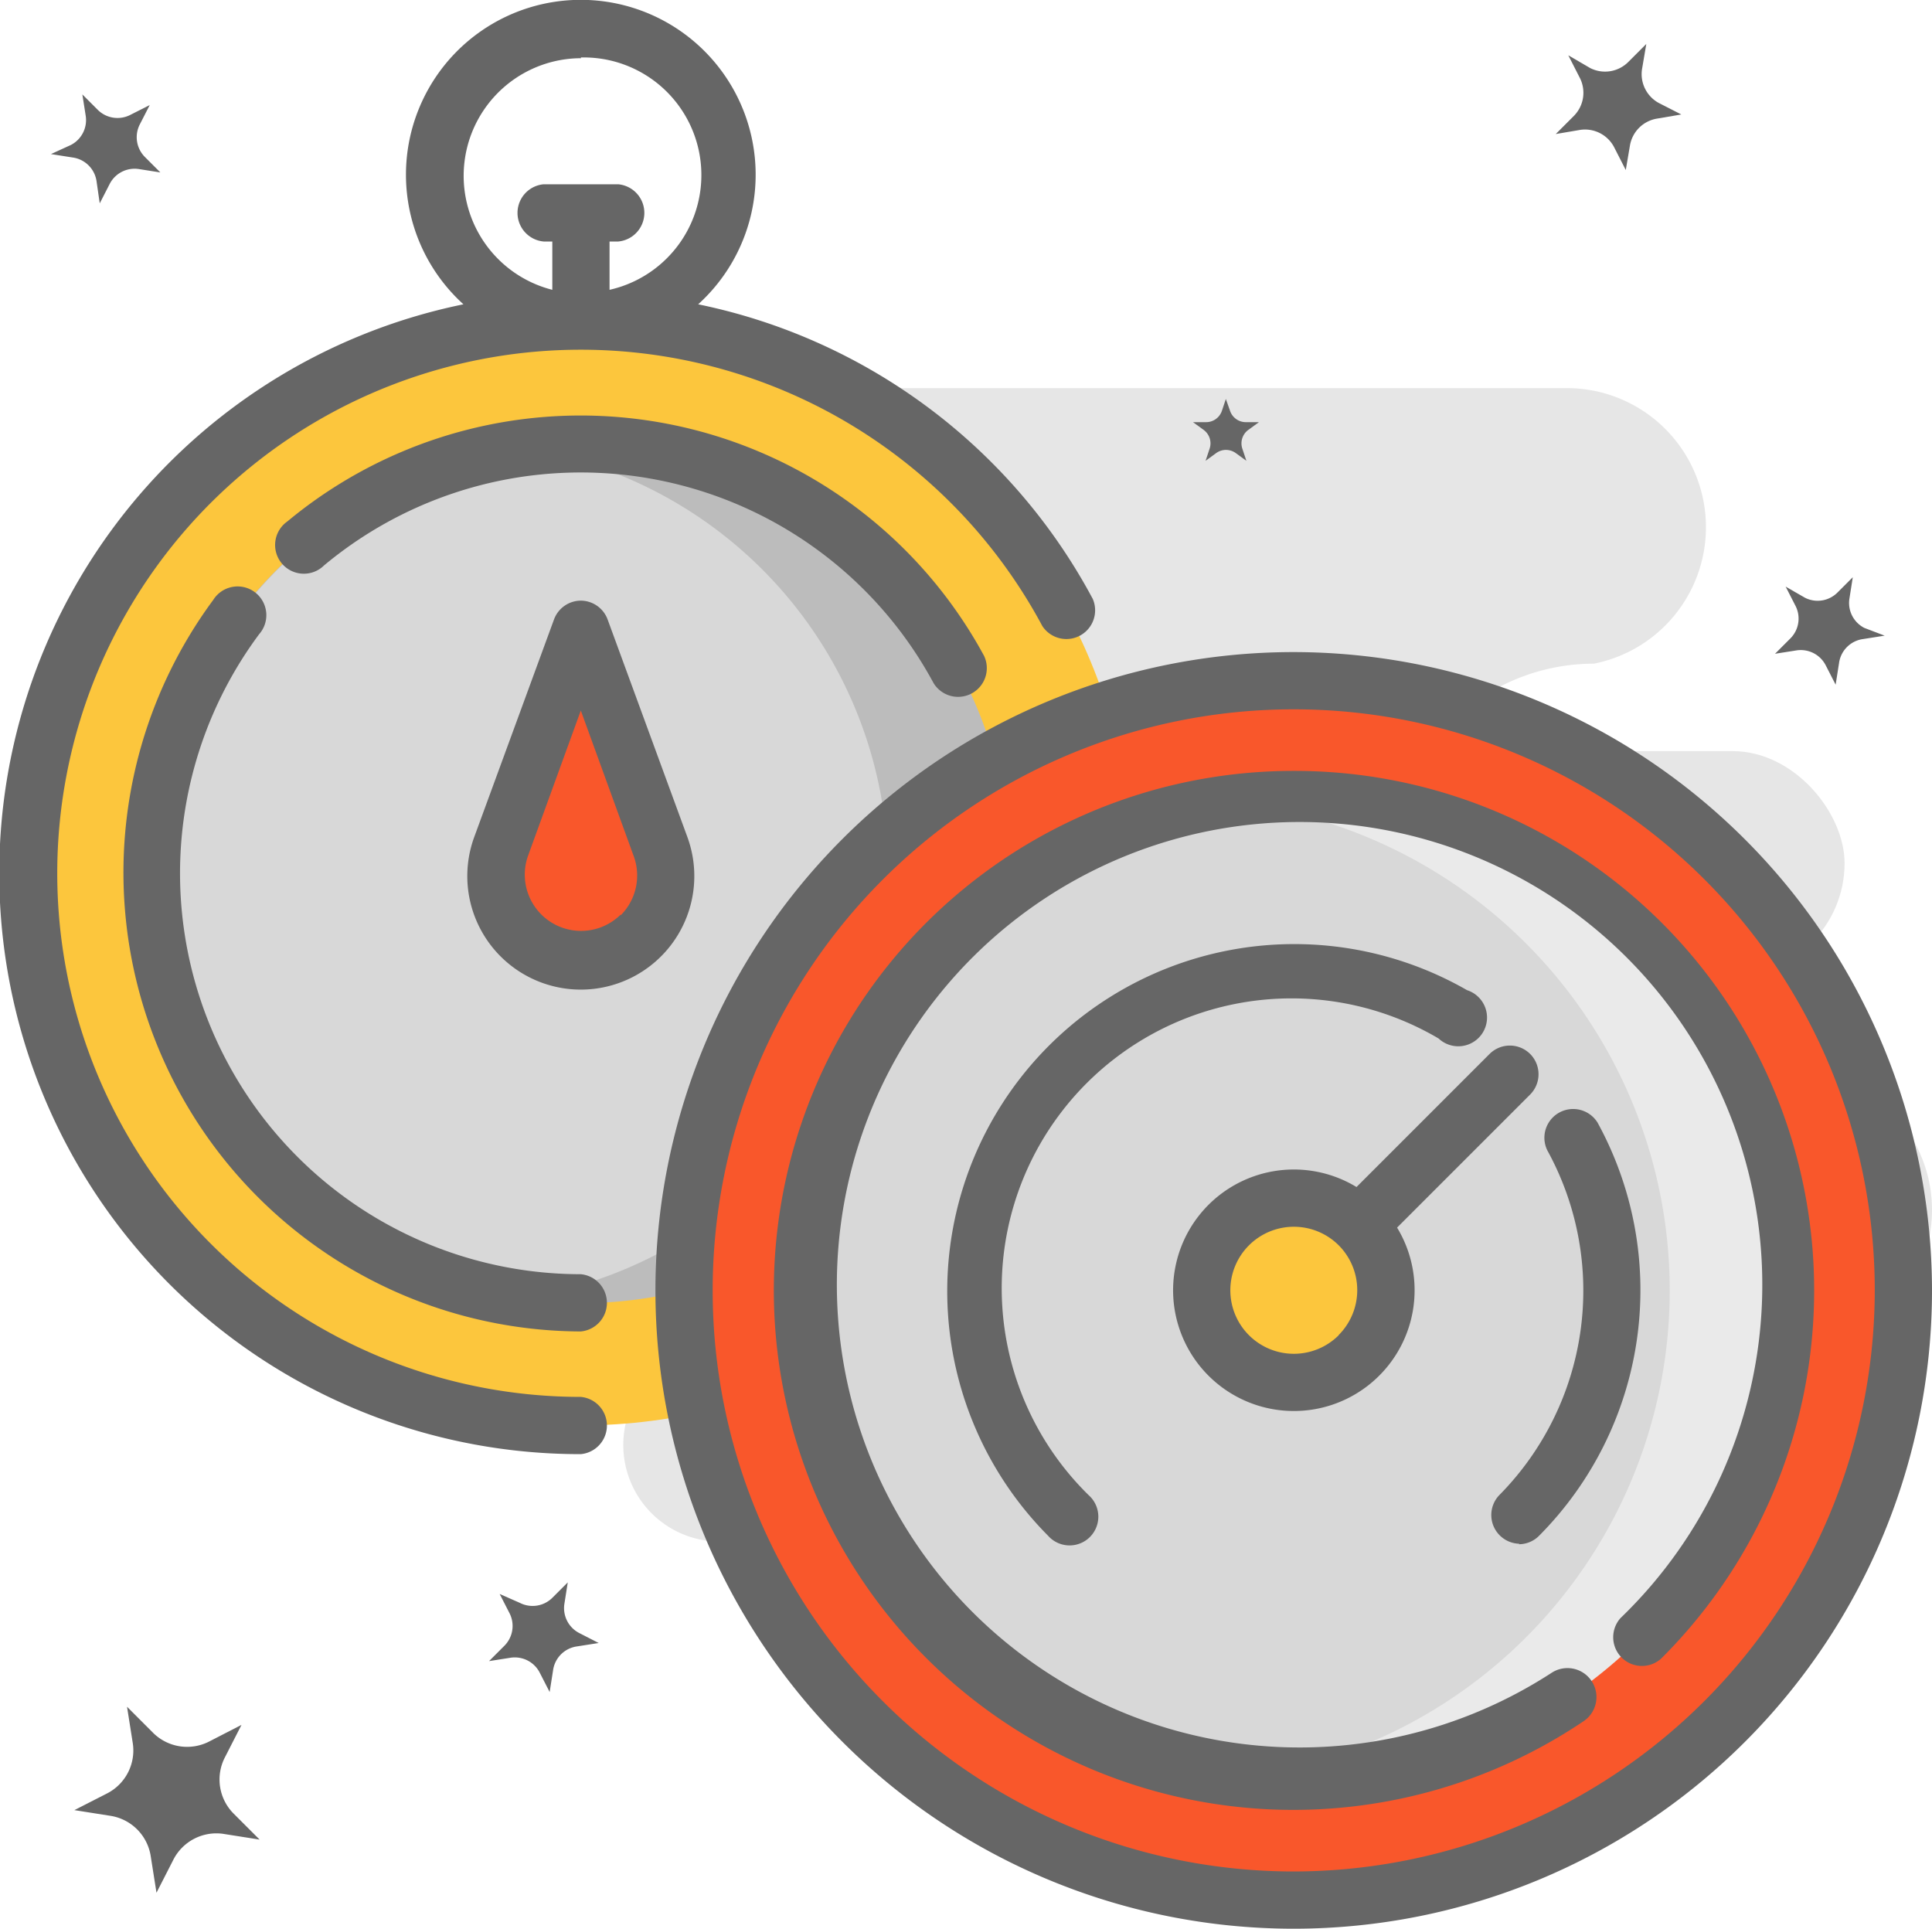 <svg xmlns="http://www.w3.org/2000/svg" viewBox="0 0 80 79.86">
  <defs>
    <style>
      .a {
        fill: #666;
      }

      .b {
        fill: #e6e6e6;
      }

      .c {
        fill: #fcc63d;
      }

      .d {
        fill: #bcbcbc;
      }

      .e {
        fill: #d8d8d8;
      }

      .f {
        fill: #f9572b;
      }

      .g {
        fill: #eaeaea;
      }
    </style>
  </defs>
  <title>measurable</title>
  <g>
    <path class="a" d="M6.2,4.35l-.41.8A1.16,1.16,0,0,0,6,6.5l.64.64L5.75,7a1.16,1.16,0,0,0-1.21.62l-.41.8L4,7.52a1.16,1.16,0,0,0-1-1l-.89-.14L2.94,6A1.16,1.16,0,0,0,3.55,4.8l-.14-.89.64.64a1.16,1.16,0,0,0,1.34.21Z"/>
    <g>
      <path class="b" d="M30.4,50.29a4,4,0,0,0-4-4H15.87a4,4,0,1,0,0,7.94H26.43A4,4,0,0,0,30.4,50.29Z"/>
      <rect class="b" x="61.5" y="31.1" width="14.88" height="9.28" rx="4.64" ry="4.64"/>
      <path class="b" d="M74.24,44.34H66a8.43,8.43,0,1,1,0-16.86h0a5.76,5.76,0,0,0-1.12-11.41H22.13A5.76,5.76,0,0,0,21,27.48H8.43a8.43,8.43,0,1,0,0,16.86H31.59a5.76,5.76,0,0,1,0,11.52H29.32a4,4,0,0,0,0,7.94H53.77a4,4,0,0,0,0-7.94H74.24a5.76,5.76,0,0,0,0-11.52Z"/>
    </g>
    <g>
      <circle class="c" cx="24.05" cy="36.16" r="22.86"/>
      <path class="d" d="M41.83,36.16A17.79,17.79,0,1,1,24.05,18.38,17.78,17.78,0,0,1,41.83,36.16Z"/>
      <path class="e" d="M36.77,36.16a17.78,17.78,0,0,1-15.25,17.6,17.79,17.79,0,0,1,0-35.21A17.78,17.78,0,0,1,36.77,36.16Z"/>
      <g>
        <path class="f" d="M27.35,35l-3.3-9-3.3,9a3.51,3.51,0,0,0,.81,3.69h0a3.51,3.51,0,0,0,5,0h0A3.51,3.51,0,0,0,27.35,35Z"/>
        <circle class="f" cx="53.57" cy="53.43" r="25.25"/>
      </g>
      <path class="g" d="M73.89,53.43A20.34,20.34,0,1,1,53.57,33.1,20.32,20.32,0,0,1,73.89,53.43Z"/>
      <path class="e" d="M69.14,53.43a20.33,20.33,0,0,1-18,20.19,20.33,20.33,0,0,1,0-40.38A20.33,20.33,0,0,1,69.14,53.43Z"/>
      <circle class="c" cx="53.57" cy="53.43" r="3.82"/>
      <path class="a" d="M24.05,57.84A21.68,21.68,0,1,1,43.16,25.92a1.19,1.19,0,0,0,2.09-1.12A24,24,0,0,0,28.91,12.6a7.24,7.24,0,1,0-9.72,0,24.05,24.05,0,0,0,4.86,47.61,1.19,1.19,0,0,0,0-2.37Zm0-55.46A4.87,4.87,0,0,1,25.24,12V10h.36a1.19,1.19,0,0,0,0-2.37H22.51a1.19,1.19,0,0,0,0,2.37h.36v2a4.87,4.87,0,0,1,1.19-9.59Z"/>
      <path class="a" d="M24.05,52.76a16.6,16.6,0,0,1-13.32-26.5,1.19,1.19,0,1,0-1.9-1.42A19,19,0,0,0,24.05,55.13a1.19,1.19,0,0,0,0-2.37Z"/>
      <path class="a" d="M38.66,28.29a1.19,1.19,0,0,0,2.09-1.13,19,19,0,0,0-28.85-5.57,1.19,1.19,0,1,0,1.52,1.82,16.6,16.6,0,0,1,25.24,4.88Z"/>
      <path class="a" d="M24.05,24.87a1.19,1.19,0,0,0-1.11.78l-3.3,9a4.7,4.7,0,1,0,8.82,0l-3.3-9A1.19,1.19,0,0,0,24.05,24.87Zm1.65,13a2.33,2.33,0,0,1-3.83-2.45l2.18-6,2.18,6A2.33,2.33,0,0,1,25.7,37.9Z"/>
      <path class="a" d="M53.57,27A26.43,26.43,0,1,0,80,53.43,26.46,26.46,0,0,0,53.57,27Zm0,50.49A24.06,24.06,0,1,1,77.63,53.43,24.09,24.09,0,0,1,53.57,77.49Z"/>
      <path class="a" d="M53.57,31.92a21.51,21.51,0,1,0,12,39.35,1.19,1.19,0,1,0-1.33-2A19.16,19.16,0,1,1,67.1,67a1.19,1.19,0,0,0,1.68,1.68A21.51,21.51,0,0,0,53.57,31.92Z"/>
      <path class="a" d="M62.89,63.94a1.18,1.18,0,0,0,.84-.35,14.43,14.43,0,0,0,2.42-17.11,1.19,1.19,0,0,0-2.08,1.15,12.05,12.05,0,0,1-2,14.29,1.19,1.19,0,0,0,.84,2Z"/>
      <path class="a" d="M59.57,43A1.19,1.19,0,1,0,60.75,41,14.37,14.37,0,0,0,43.4,63.59a1.19,1.19,0,1,0,1.68-1.68A12,12,0,0,1,59.57,43Z"/>
      <path class="a" d="M63.36,43.64a1.19,1.19,0,0,0-1.68,0l-5.51,5.51a5,5,0,1,0,1.68,1.68l5.51-5.51A1.19,1.19,0,0,0,63.36,43.64ZM55.43,55.29h0a2.63,2.63,0,1,1,0-3.73h0a2.63,2.63,0,0,1,0,3.72Z"/>
    </g>
    <g>
      <path class="a" d="M50.76,16.52,50.6,17a.69.69,0,0,1-.66.48H49.4l.44.32a.69.69,0,0,1,.25.77l-.17.51.44-.32a.69.69,0,0,1,.81,0l.44.32-.17-.51a.69.69,0,0,1,.25-.77l.44-.32h-.54a.69.69,0,0,1-.66-.48Z"/>
      <path class="a" d="M73.94,24.29l.41.8a1.16,1.16,0,0,1-.21,1.34l-.64.64.89-.14a1.16,1.16,0,0,1,1.21.62l.41.8.14-.89a1.16,1.16,0,0,1,1-1l.89-.14L77.2,26a1.16,1.16,0,0,1-.62-1.21l.14-.89-.64.64a1.16,1.16,0,0,1-1.34.21Z"/>
      <path class="a" d="M64.94,2.29l.48.94a1.36,1.36,0,0,1-.25,1.57l-.75.75,1-.17a1.36,1.36,0,0,1,1.42.72l.48.94.17-1a1.36,1.36,0,0,1,1.13-1.13l1-.17-.94-.48A1.36,1.36,0,0,1,68,2.82l.17-1-.75.75a1.36,1.36,0,0,1-1.57.25Z"/>
    </g>
    <path class="a" d="M10,71.42l-.7,1.37a2,2,0,0,0,.36,2.29l1.09,1.09-1.52-.24A2,2,0,0,0,7.18,77l-.7,1.37-.24-1.52A2,2,0,0,0,4.6,75.19l-1.52-.24,1.37-.7a2,2,0,0,0,1.05-2.06l-.24-1.52,1.09,1.09a2,2,0,0,0,2.29.36Z"/>
    <path class="a" d="M20.69,66l.41.8a1.16,1.16,0,0,1-.21,1.34l-.64.64.89-.14a1.16,1.16,0,0,1,1.21.62l.41.8.14-.89a1.16,1.16,0,0,1,1-1l.89-.14-.8-.41a1.16,1.16,0,0,1-.62-1.21l.14-.89-.64.64a1.16,1.16,0,0,1-1.34.21Z"/>
  </g>
</svg>
